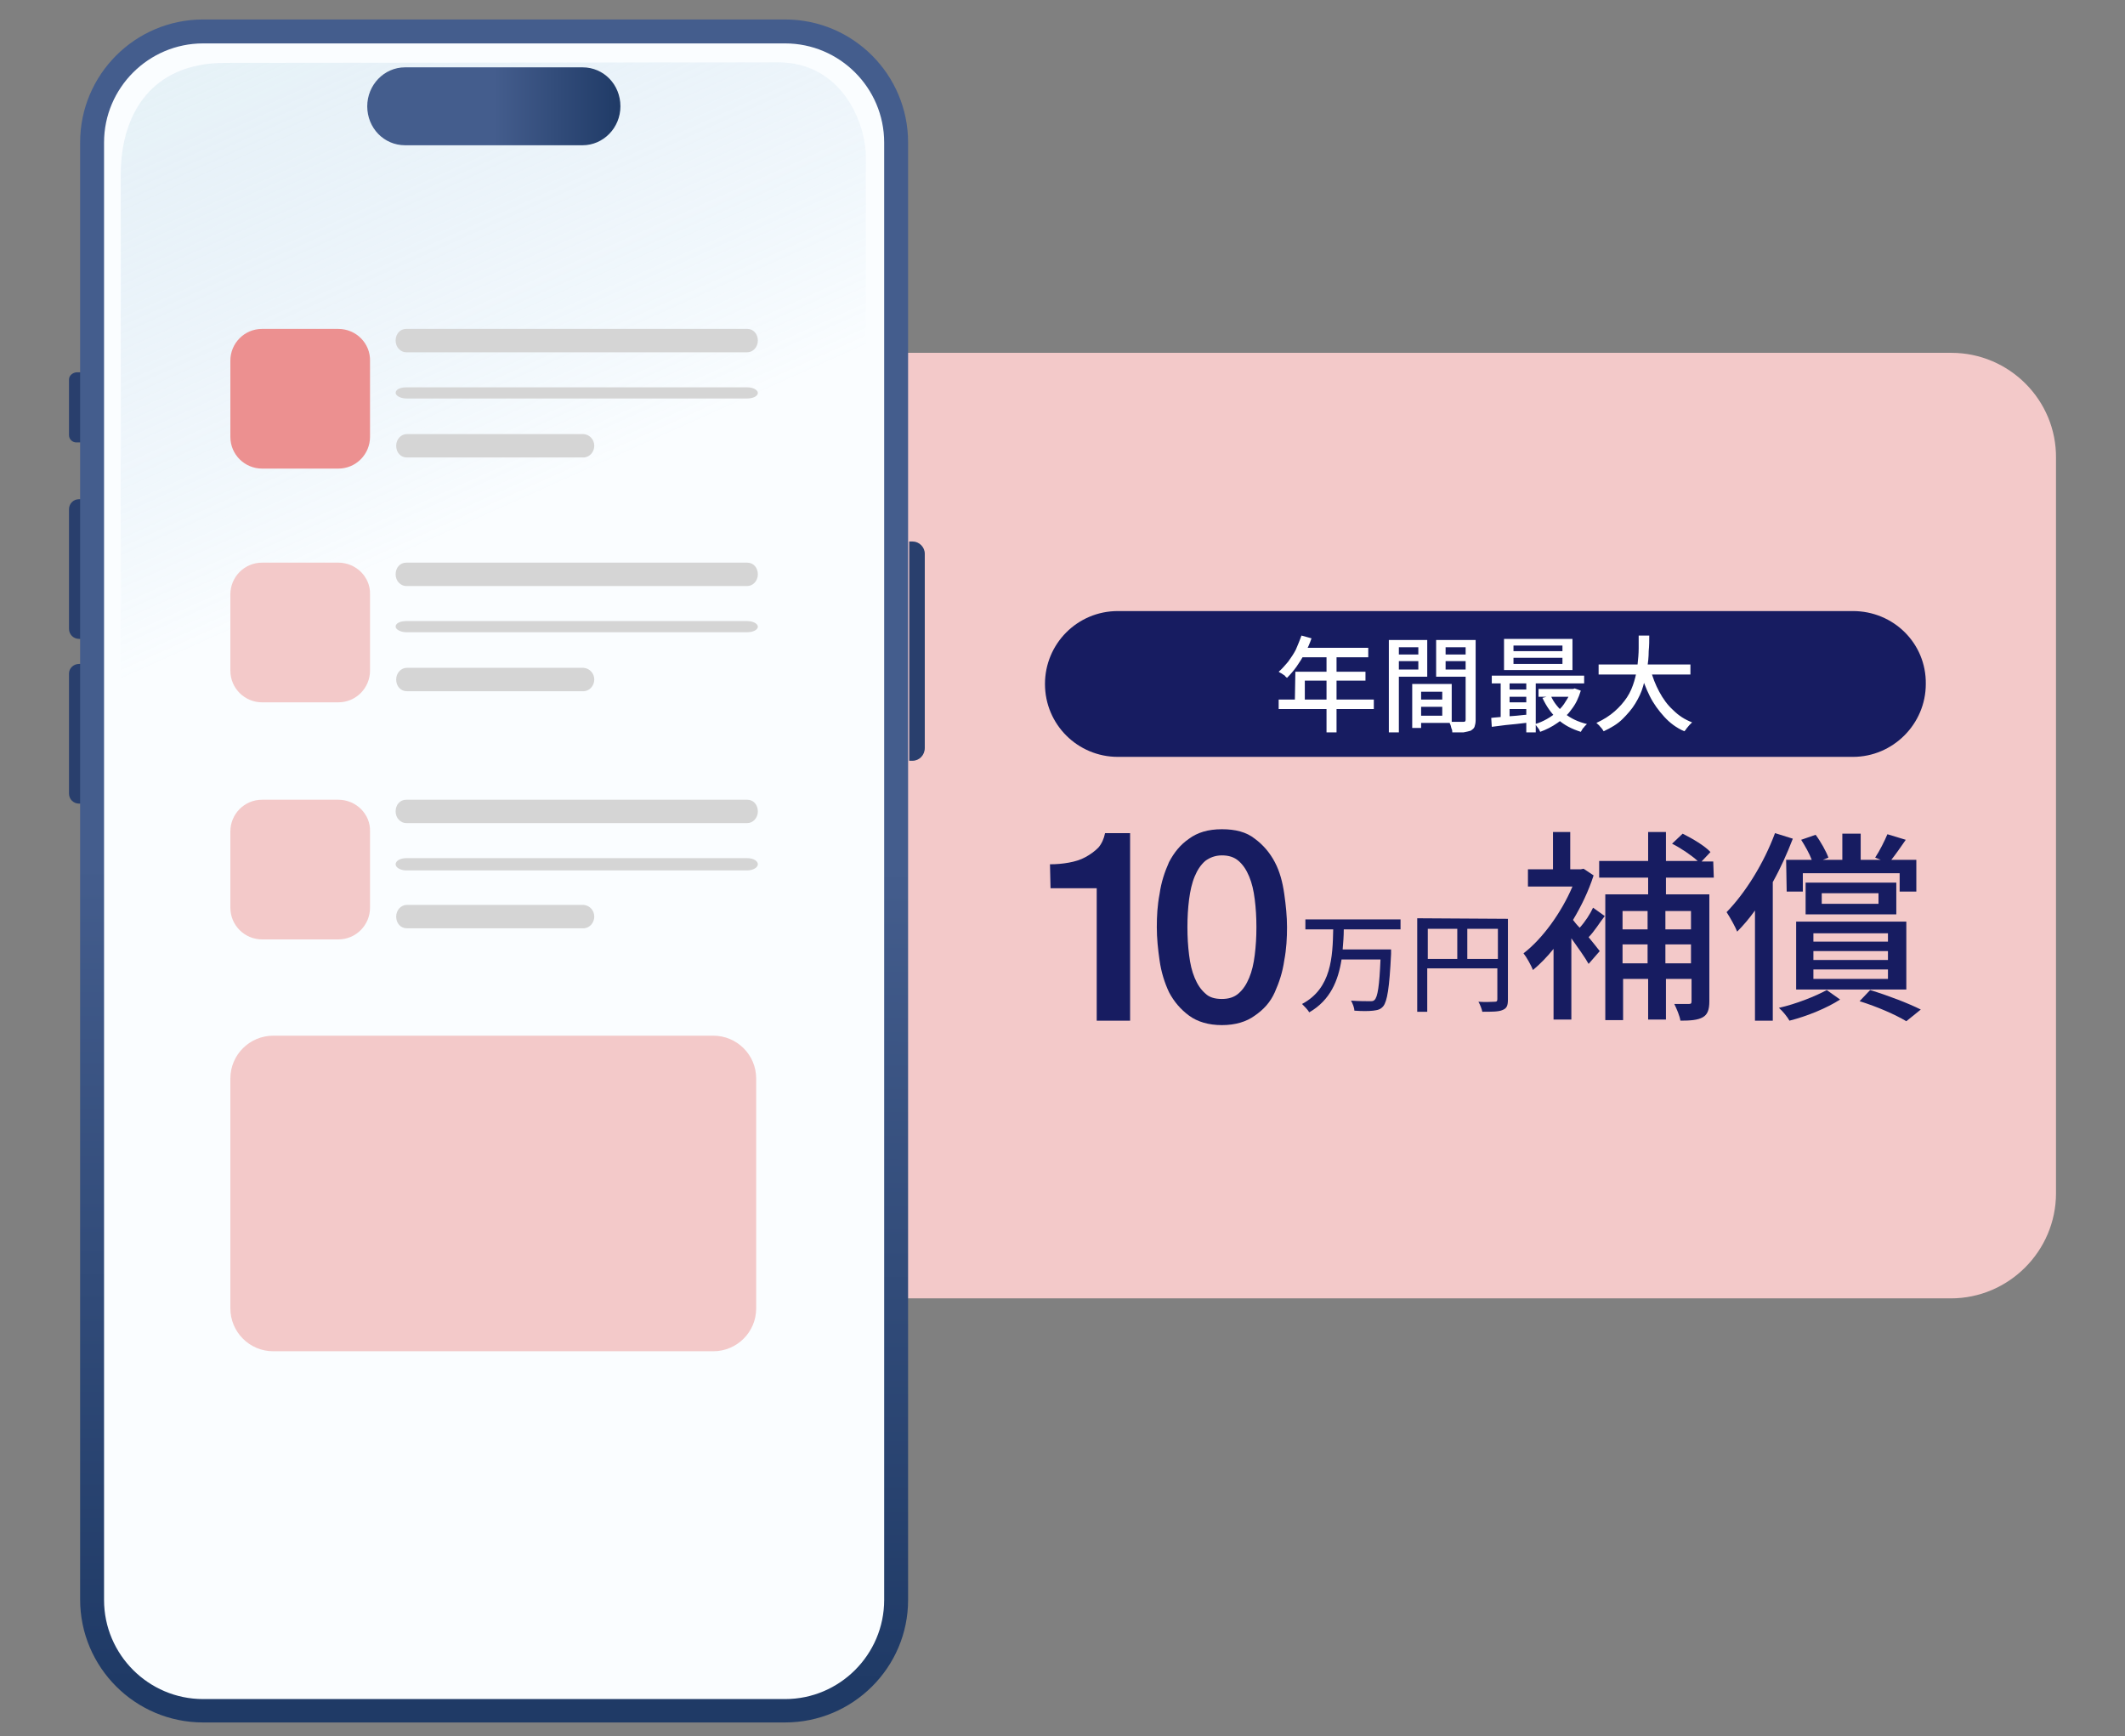 <?xml version="1.0" encoding="utf-8"?>
<!-- Generator: Adobe Illustrator 29.7.1, SVG Export Plug-In . SVG Version: 9.03 Build 0)  -->
<svg version="1.0" id="レイヤー_1" xmlns="http://www.w3.org/2000/svg" xmlns:xlink="http://www.w3.org/1999/xlink" x="0px"
	 y="0px" viewBox="0 0 381.9 312" style="enable-background:new 0 0 381.9 312;" xml:space="preserve">
<rect x="0" y="0" width="381.9" height="312" fill="#808080" stroke="none"/>
<style type="text/css">
	.st0{fill:#F3C9C9;}
	.st1{fill:#171C61;}
	.st2{fill:#FFFFFF;}
	.st3{fill:#FAFDFF;}
	.st4{fill:#293F6D;}
	.st5{fill:url(#SVGID_1_);fill-opacity:0.3;}
	.st6{fill:url(#SVGID_00000008860822913133765980000018282563657469597585_);}
	.st7{fill:url(#SVGID_00000055685716725777905010000000075841691577242260_);}
	.st8{fill:#D5D5D5;}
	.st9{fill:#EC9090;}
</style>
<g>
	<path class="st0" d="M350.7,63.4H108.5c-10.4,0-18.9,8.5-18.9,18.9v132.1c0,10.4,8.5,18.9,18.9,18.9h242.1
		c10.4,0,18.9-8.5,18.9-18.9V82.3C369.6,71.9,361.1,63.4,350.7,63.4z"/>
	<path class="st1" d="M321,154.5h4.6c-0.4-1.1-1.2-2.5-1.9-3.6l2.6-0.9c0.9,1.2,1.9,3,2.3,4.1l-1,0.4h3.5v-4.7h3.3v4.7h3.6l-1-0.4
		c0.8-1.2,1.7-3,2.2-4.2l3.3,1c-0.9,1.3-1.8,2.6-2.6,3.6h4.5v5.7h-3v-3.3H324v3.3h-2.9L321,154.5L321,154.5z M325.9,174.2v1.7h13.4
		v-1.7H325.9z M325.9,170.9v1.6h13.4v-1.6H325.9z M325.9,167.7v1.5h13.4v-1.5H325.9z M322.8,177.8v-12.2h19.8v12.2H322.8z
		 M337.6,162.4v-1.9h-10.2v1.9H337.6z M324.5,158.6h16.3v5.7h-16.3V158.6z M319,149.7l3.2,1c-1,2.6-2.2,5.3-3.6,7.8v24.9h-3.2v-19.8
		c-1,1.4-2.1,2.7-3.2,3.8c-0.3-0.8-1.3-2.6-1.9-3.5C313.7,160.4,317,155.1,319,149.7L319,149.7z M328.3,177.9l2.4,1.7
		c-2.3,1.5-5.9,3-9.1,3.8c-0.4-0.7-1.2-1.7-1.9-2.3C322.8,180.4,326.3,179,328.3,177.9z M334.2,179.9l1.9-2c3.3,1,6.9,2.4,9.1,3.5
		l-2.6,2.1C340.6,182.3,337.4,180.9,334.2,179.9L334.2,179.9z"/>
	<path class="st1" d="M286.3,163.1l2.1,1.5c-1,1.3-1.9,2.8-2.9,3.8c0.9,1.1,1.7,2.1,2,2.5l-2,2.3c-0.6-1.1-1.9-2.9-3.1-4.6v14.6
		h-3.2v-12.7c-1.2,1.5-2.5,2.8-3.7,3.8c-0.3-0.8-1.2-2.4-1.7-3c3.4-2.6,6.8-7.3,8.8-12h-8v-3.1h4.5v-6.7h3.1v6.7h1.9l0.5-0.1
		l1.8,1.2c-0.9,2.8-2.2,5.5-3.7,8c0.3,0.4,0.7,0.9,1.2,1.4C284.9,165.6,285.8,164.2,286.3,163.1L286.3,163.1z M303.9,163.7h-4.6v3.3
		h4.6V163.7z M299.3,173.1h4.6v-3.4h-4.6V173.1z M291.6,173.1h4.5v-3.4h-4.5V173.1z M296.1,163.7h-4.5v3.3h4.5V163.7z M308,157.7
		h-8.6v3h7.8v19.2c0,1.5-0.3,2.4-1.2,2.9c-0.9,0.5-2.2,0.6-4,0.6c-0.1-0.8-0.7-2.2-1.1-3c1.2,0,2.2,0,2.6,0s0.5-0.1,0.5-0.5v-4h-4.6
		v7.3h-3.2v-7.3h-4.5v7.4h-3.2v-22.6h7.7v-3h-8.8v-3h8.8v-5.2h3.2v5.2h5.7c-1.1-1-3-2.3-4.6-3.1l1.9-1.8c1.8,0.9,4,2.2,5,3.3
		l-1.6,1.7h2.1L308,157.7L308,157.7z"/>
	<path class="st1" d="M263.7,172.3h5.5v-5.4h-5.5V172.3z M256.6,166.9v5.4h5.3v-5.4H256.6z M271,165.1v14.5c0,1.1-0.2,1.6-1,1.9
		c-0.7,0.3-1.9,0.3-3.6,0.3c-0.1-0.5-0.4-1.3-0.7-1.8c1.3,0.1,2.5,0,2.9,0s0.5-0.1,0.5-0.5V174h-12.6v7.8h-1.8V165L271,165.1
		L271,165.1z"/>
	<path class="st1" d="M251.7,167h-10.2c0,1.2-0.1,2.4-0.2,3.6h8.7c0,0,0,0.6,0,0.8c-0.3,6.2-0.7,8.5-1.4,9.4c-0.5,0.6-1,0.7-1.8,0.8
		s-2.1,0.1-3.4,0c0-0.5-0.3-1.3-0.6-1.8c1.4,0.1,2.8,0.1,3.3,0.1s0.7,0,0.9-0.2c0.6-0.5,0.9-2.6,1.1-7.3h-7c-0.6,3.8-2,7.3-5.8,9.5
		c-0.3-0.5-0.9-1.1-1.3-1.5c5.3-2.8,5.5-8.5,5.6-13.4h-5v-1.8h17.1L251.7,167L251.7,167z"/>
	<path class="st1" d="M188.7,155.3c1.2,0,2.3-0.1,3.4-0.3c1.1-0.2,2.1-0.5,3-1s1.6-1,2.3-1.7c0.6-0.7,1-1.6,1.2-2.6h4.5v33.7h-6
		v-23.8h-8.3L188.7,155.3L188.7,155.3z"/>
	<path class="st1" d="M219.6,149c2.4,0,4.4,0.5,5.9,1.7c1.5,1.1,2.7,2.5,3.6,4.2c0.9,1.7,1.4,3.6,1.7,5.7c0.3,2.1,0.5,4.1,0.5,6
		s-0.1,3.9-0.5,6c-0.3,2.1-0.9,3.9-1.7,5.7s-2,3.1-3.6,4.2c-1.5,1.1-3.5,1.7-5.9,1.7s-4.4-0.6-5.9-1.7c-1.5-1.1-2.7-2.5-3.6-4.2
		c-0.8-1.7-1.4-3.6-1.7-5.7c-0.3-2.1-0.5-4-0.5-6s0.1-3.9,0.5-6c0.3-2.1,0.9-3.9,1.7-5.7c0.9-1.7,2-3.1,3.6-4.2
		C215.2,149.6,217.1,149,219.6,149z M219.6,179.5c1.2,0,2.2-0.3,3-1s1.4-1.6,1.9-2.8s0.8-2.5,1-4.1s0.3-3.2,0.3-5s-0.1-3.4-0.3-5
		s-0.5-2.9-1-4.1c-0.5-1.2-1.1-2.1-1.9-2.8c-0.8-0.7-1.8-1-3-1s-2.2,0.4-3,1c-0.8,0.7-1.4,1.6-1.9,2.8s-0.8,2.6-1,4.1
		c-0.2,1.6-0.3,3.2-0.3,5s0.1,3.4,0.3,5s0.5,2.9,1,4.1c0.5,1.2,1.1,2.1,1.9,2.8C217.3,179.2,218.3,179.5,219.6,179.5z"/>
	<path class="st1" d="M333,109.8H200.9c-7.3,0-13.1,5.9-13.1,13.1c0,7.3,5.9,13.1,13.1,13.1H333c7.2,0,13.1-5.9,13.1-13.1
		C346.2,115.6,340.3,109.8,333,109.8z"/>
	<path class="st2" d="M229.8,125.7h17.1v1.7h-17.1V125.7z M233.9,114.2l1.8,0.5c-0.3,0.9-0.7,1.8-1.2,2.7c-0.5,0.9-1,1.7-1.5,2.4
		c-0.5,0.7-1.1,1.4-1.7,2c-0.1-0.1-0.3-0.2-0.4-0.4c-0.2-0.1-0.4-0.3-0.6-0.4c-0.2-0.1-0.4-0.2-0.5-0.3c0.6-0.5,1.1-1.1,1.7-1.8
		c0.5-0.7,1-1.4,1.4-2.2C233.3,115.8,233.6,115,233.9,114.2L233.9,114.2z M232.8,120.7h12.6v1.6h-10.9v4.2h-1.8L232.8,120.7
		L232.8,120.7z M233.9,116.4h12v1.7H233L233.9,116.4z M238.4,117.3h1.8v14.3h-1.8V117.3z"/>
	<path class="st2" d="M249.6,115h1.8v16.6h-1.8V115z M250.5,117.6h5v1.2h-5V117.6z M250.6,115h5.9v6.6h-5.9v-1.3h4.3v-4h-4.3V115z
		 M253.8,122.9h1.6v7.9h-1.6V122.9z M254.5,122.9h6.4v7h-6.4v-1.3h4.7v-4.3h-4.7L254.5,122.9L254.5,122.9z M254.6,125.7h5.4v1.3
		h-5.4V125.7z M264.4,115v1.3h-4.6v4h4.6v1.3h-6.3V115H264.4z M259.1,117.6h5v1.2h-5V117.6z M263.4,115h1.8v14.4
		c0,0.5-0.1,0.9-0.2,1.2s-0.4,0.5-0.7,0.7c-0.3,0.1-0.8,0.2-1.3,0.3c-0.5,0-1.2,0-2,0c0-0.2,0-0.4-0.1-0.6c-0.1-0.2-0.1-0.4-0.2-0.7
		c-0.1-0.2-0.2-0.4-0.2-0.6c0.3,0,0.7,0,1,0h1.5c0.2,0,0.3,0,0.3-0.1c0.1-0.1,0.1-0.2,0.1-0.3L263.4,115L263.4,115z"/>
	<path class="st2" d="M268,129c0.6-0.1,1.3-0.1,2.1-0.2c0.8-0.1,1.6-0.1,2.5-0.2c0.9-0.1,1.7-0.2,2.6-0.2v1.4
		c-1.3,0.1-2.5,0.3-3.8,0.4c-1.2,0.1-2.3,0.3-3.3,0.4L268,129L268,129z M268.1,121.4h16.6v1.4h-16.6V121.4z M269.7,121.9h1.6v7.6
		h-1.6V121.9z M270.3,114.8h12.3v5.6h-12.3V114.8z M270.7,123.9h4.5v1.3h-4.5V123.9z M270.7,126.2h4.5v1.2h-4.5V126.2z M272,116v1
		h8.8v-1H272z M272,118.2v1.1h8.8v-1.1H272z M274.3,121.8h1.7v9.8h-1.7V121.8z M282.4,123.8h0.3l0.3-0.1l1.1,0.4
		c-0.4,1.3-0.9,2.4-1.7,3.4c-0.7,1-1.6,1.8-2.5,2.4c-1,0.7-2,1.2-3.1,1.6c-0.1-0.2-0.2-0.5-0.4-0.7c-0.2-0.3-0.4-0.5-0.5-0.7
		c0.7-0.2,1.4-0.5,2.1-0.9s1.3-0.8,1.9-1.4c0.6-0.5,1.1-1.1,1.5-1.8c0.4-0.6,0.8-1.3,1-2.1L282.4,123.8L282.4,123.8z M276.5,123.8
		h6.4v1.4h-6.4V123.8z M278.7,125c0.5,1.2,1.4,2.3,2.5,3.2s2.4,1.5,4,1.9c-0.1,0.1-0.2,0.2-0.4,0.4c-0.1,0.2-0.3,0.3-0.4,0.5
		s-0.2,0.3-0.3,0.5c-1.6-0.5-3-1.2-4.2-2.3c-1.1-1-2-2.3-2.7-3.8L278.7,125L278.7,125z"/>
	<path class="st2" d="M294.5,114.2h1.9c0,0.9,0,1.8-0.1,2.8c0,1-0.1,2.1-0.3,3.1c-0.1,1.1-0.4,2.1-0.7,3.2c-0.3,1.1-0.8,2.1-1.4,3.1
		s-1.4,1.9-2.3,2.8c-0.9,0.9-2.1,1.6-3.4,2.2c-0.1-0.2-0.3-0.5-0.6-0.8c-0.2-0.3-0.5-0.5-0.7-0.7c1.3-0.6,2.4-1.3,3.3-2.1
		c0.9-0.8,1.6-1.6,2.2-2.5s1-1.9,1.3-2.9s0.5-2,0.6-3s0.2-1.9,0.2-2.9C294.5,115.9,294.5,115,294.5,114.2L294.5,114.2z M287.3,119.4
		h16.5v1.8h-16.5V119.4z M296.6,120.2c0.4,1.5,0.9,2.8,1.6,4.1c0.7,1.3,1.5,2.4,2.5,3.3c1,1,2.1,1.7,3.4,2.2
		c-0.1,0.1-0.3,0.3-0.5,0.5s-0.3,0.4-0.5,0.6c-0.1,0.2-0.3,0.4-0.4,0.5c-1.4-0.6-2.6-1.5-3.6-2.6c-1-1.1-1.9-2.3-2.6-3.7
		c-0.7-1.4-1.3-3-1.8-4.6L296.6,120.2L296.6,120.2z"/>
	<path class="st3" d="M139.9,5H37.7C25.3,5,15.3,15,15.3,27.4v258.2c0,12.4,10,22.4,22.4,22.4h102.2c12.4,0,22.4-10,22.4-22.4V27.4
		C162.3,15.1,152.2,5,139.9,5z"/>
	<path class="st4" d="M13.7,66.9h1.5v12.6h-1.5c-0.7,0-1.3-0.6-1.3-1.3v-10C12.4,67.5,13,67,13.7,66.9L13.7,66.9z"/>
	<path class="st4" d="M14.2,89.7h1v25.1h-1c-1,0-1.8-0.8-1.8-1.8V91.5C12.4,90.5,13.2,89.7,14.2,89.7L14.2,89.7z"/>
	<path class="st4" d="M164,136.7h-0.6V97.3h0.6c1.2,0,2.2,1,2.2,2.2v34.9C166.2,135.7,165.2,136.7,164,136.7z"/>
	<path class="st4" d="M14.2,119.3h1v25.1h-1c-1,0-1.8-0.8-1.8-1.8V121C12.4,120.1,13.2,119.3,14.2,119.3L14.2,119.3z"/>
	
		<linearGradient id="SVGID_1_" gradientUnits="userSpaceOnUse" x1="151.254" y1="1259.095" x2="23.781" y2="975.114" gradientTransform="matrix(1 0 0 1 0 -966)">
		<stop  offset="0.67" style="stop-color:#7AB1D9;stop-opacity:0"/>
		<stop  offset="1" style="stop-color:#BAD7E5"/>
	</linearGradient>
	<path class="st5" d="M137.1,299.8H39.3C29,297.6,23,289.2,21.7,280.5V31.4c0-11,5.6-20.1,18.7-20.1l99.4-0.1
		c11.7,0,15.8,11.2,15.8,16.9v251.7C155.6,290.2,145.5,299.7,137.1,299.8L137.1,299.8z"/>
	
		<linearGradient id="SVGID_00000178885099880466308990000017737806151562834104_" gradientUnits="userSpaceOnUse" x1="66" y1="985.1" x2="111.634" y2="985.1" gradientTransform="matrix(1 0 0 1 0 -966)">
		<stop  offset="0.5" style="stop-color:#445D8D"/>
		<stop  offset="1" style="stop-color:#1F3A66"/>
	</linearGradient>
	<path style="fill:url(#SVGID_00000178885099880466308990000017737806151562834104_);" d="M72.8,12.1h31.9c3.8,0,6.8,3.1,6.8,7
		s-3.1,7-6.8,7H72.8c-3.8,0-6.8-3.1-6.8-7C66,15.3,69,12.1,72.8,12.1z"/>
	
		<linearGradient id="SVGID_00000022541137719060149010000013932717901461850533_" gradientUnits="userSpaceOnUse" x1="89.279" y1="973.746" x2="88.329" y2="1268.935" gradientTransform="matrix(1 0 0 1 0 -966)">
		<stop  offset="0.5" style="stop-color:#445D8D"/>
		<stop  offset="1" style="stop-color:#1F3A66"/>
	</linearGradient>
	<path style="fill:url(#SVGID_00000022541137719060149010000013932717901461850533_);" d="M141.1,309.5H36.5
		c-12.2,0-22.1-9.9-22.1-22.1V25.6c0-12.2,9.9-22.1,22.1-22.1h104.6c12.2,0,22.1,9.9,22.1,22.1v261.9
		C163.2,299.6,153.3,309.5,141.1,309.5z M36.5,7.8c-9.8,0-17.8,8-17.8,17.8v261.9c0,9.8,8,17.8,17.8,17.8h104.6
		c9.8,0,17.8-8,17.8-17.8V25.6c0-9.8-8-17.8-17.8-17.8C141.1,7.8,36.5,7.8,36.5,7.8z"/>
	<path class="st0" d="M128.2,186.1H49.1c-4.2,0-7.7,3.4-7.7,7.7v41.3c0,4.2,3.4,7.7,7.7,7.7h79.1c4.2,0,7.7-3.4,7.7-7.7v-41.3
		C135.9,189.5,132.4,186.1,128.2,186.1z"/>
	<path class="st8" d="M134.3,111.6c1.1,0,1.9,0.5,1.9,1c0,0.6-0.9,1-1.9,1H73c-1,0-1.9-0.5-1.9-1c0-0.6,0.8-1,1.9-1H134.3z"/>
	<path class="st8" d="M134.3,69.6c1.1,0,1.9,0.5,1.9,1c0,0.6-0.9,1-1.9,1H73c-1,0-1.9-0.5-1.9-1c0-0.6,0.8-1,1.9-1H134.3z"/>
	<path class="st8" d="M134.3,154.2c1.1,0,1.9,0.5,1.9,1.1s-0.9,1.1-1.9,1.1H73c-1,0-1.9-0.5-1.9-1.1s0.8-1.1,1.9-1.1H134.3z"/>
	<path class="st8" d="M134.3,101.1c1.1,0,1.9,0.9,1.9,2.1s-0.9,2.1-1.9,2.1H73c-1,0-1.9-0.9-1.9-2.1s0.8-2.1,1.9-2.1H134.3z"/>
	<path class="st8" d="M134.3,59.1c1.1,0,1.9,0.9,1.9,2.1c0,1.2-0.9,2.1-1.9,2.1H73c-1,0-1.9-0.9-1.9-2.1c0-1.2,0.8-2.1,1.9-2.1
		H134.3z"/>
	<path class="st8" d="M134.3,143.7c1.1,0,1.9,0.9,1.9,2.1c0,1.2-0.9,2.1-1.9,2.1H73c-1,0-1.9-0.9-1.9-2.1c0-1.2,0.8-2.1,1.9-2.1
		H134.3z"/>
	<path class="st8" d="M104.9,120L104.9,120c1.1,0.1,1.9,1,1.9,2.1s-0.8,2-1.8,2.1h-0.1H73.1c-1.1,0-1.9-0.9-1.9-2.1s0.9-2.1,1.9-2.1
		H104.9z"/>
	<path class="st8" d="M104.9,78L104.9,78c1.1,0.1,1.9,1,1.9,2.1s-0.8,2-1.8,2.1h-0.1H73.1c-1.1,0-1.9-0.9-1.9-2.1s0.9-2.1,1.9-2.1
		H104.9z"/>
	<path class="st8" d="M104.9,162.6L104.9,162.6c1.1,0.1,1.9,1,1.9,2.1s-0.8,2-1.8,2.1h-0.1H73.1c-1.1,0-1.9-0.9-1.9-2.1
		c0-1.2,0.9-2.1,1.9-2.1H104.9z"/>
	<path class="st0" d="M60.8,101.1H47.1c-3.2,0-5.7,2.6-5.7,5.7v13.7c0,3.2,2.6,5.7,5.7,5.7h13.7c3.2,0,5.7-2.6,5.7-5.7v-13.7
		C66.6,103.7,64,101.1,60.8,101.1z"/>
	<path class="st9" d="M60.8,59.1H47.1c-3.2,0-5.7,2.6-5.7,5.7v13.7c0,3.2,2.6,5.7,5.7,5.7h13.7c3.2,0,5.7-2.6,5.7-5.7V64.9
		C66.6,61.7,64,59.1,60.8,59.1z"/>
	<path class="st0" d="M60.8,143.7H47.1c-3.2,0-5.7,2.6-5.7,5.7v13.7c0,3.2,2.6,5.7,5.7,5.7h13.7c3.2,0,5.7-2.6,5.7-5.7v-13.7
		C66.6,146.3,64,143.7,60.8,143.7z"/>
</g>
</svg>
